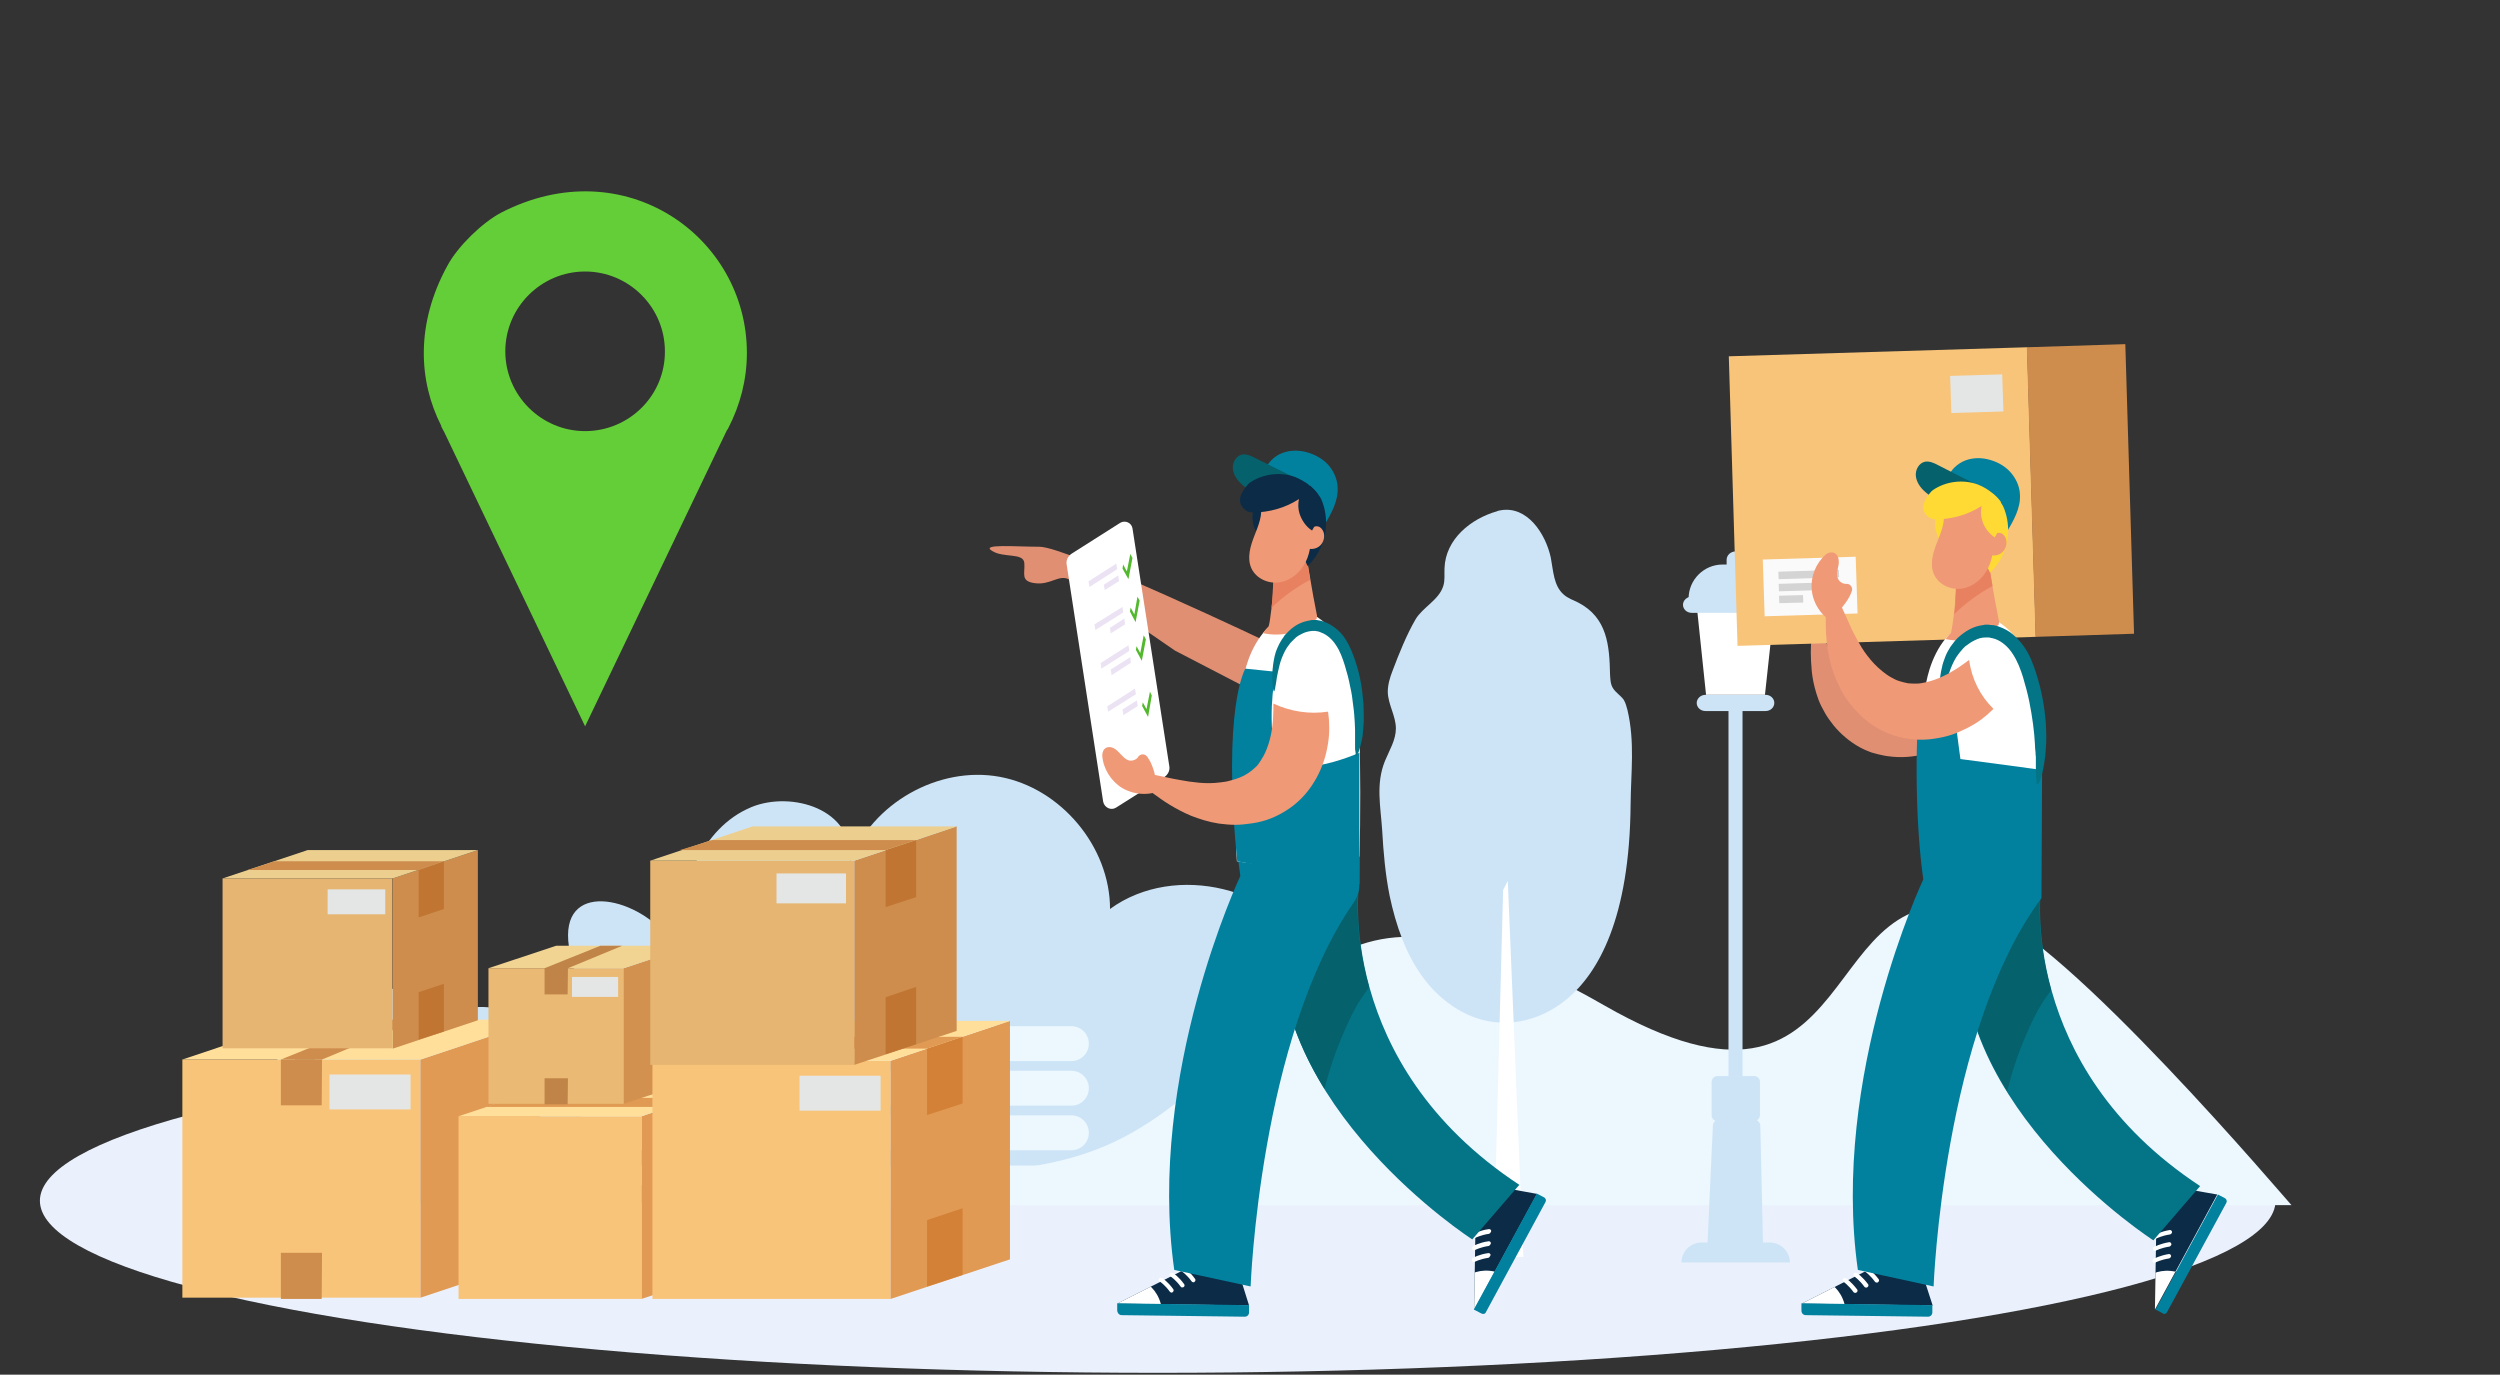 <?xml version="1.0" encoding="UTF-8"?> <!-- Generator: Adobe Illustrator 24.1.2, SVG Export Plug-In . SVG Version: 6.00 Build 0) --> <svg xmlns="http://www.w3.org/2000/svg" xmlns:xlink="http://www.w3.org/1999/xlink" id="Layer_1" x="0px" y="0px" viewBox="0 0 802 441" style="enable-background:new 0 0 802 441;" xml:space="preserve"><rect x="0" y="0" width="802" height="441" fill="#333333" stroke="none"/> <style type="text/css"> .st0{fill:#EAF1FC;} .st1{fill:#CDE4F7;} .st2{fill:#ECF7FE;} .st3{fill:#FFFFFF;} .st4{fill:#E08F73;} .st5{fill:#F8C47A;} .st6{fill:#CE8D4D;} .st7{fill:#FAFAFA;} .st8{fill:none;} .st9{fill:#D4D4D4;} .st10{fill:#E4E6E6;} .st11{fill:#F09976;} .st12{fill:#E8815F;} .st13{fill:#0B2B46;} .st14{clip-path:url(#SVGID_2_);fill:#FFFFFF;} .st15{fill:#02819F;} .st16{clip-path:url(#SVGID_4_);fill:#FFFFFF;} .st17{fill:#047487;} .st18{fill:#05616B;} .st19{fill:#FFDA35;} .st20{clip-path:url(#SVGID_6_);fill:#FFFFFF;} .st21{clip-path:url(#SVGID_8_);fill:#FFFFFF;} .st22{fill:#52B82D;} .st23{opacity:0.33;} .st24{fill:#C1A8DB;} .st25{fill:#E19A54;} .st26{fill:#FFDF9A;} .st27{fill:#D38137;} .st28{fill:#EAB973;} .st29{fill:#D3914F;} .st30{fill:#F1D392;} .st31{fill:#C08448;} .st32{fill:#E5B571;} .st33{fill:#ECCF8F;} .st34{fill:#C07632;} .st35{fill:#64CE38;} </style> <g id="Грузики"> <ellipse class="st0" cx="371.4" cy="385.2" rx="358.6" ry="55.2"></ellipse> <path class="st1" d="M502.9,373.3c0.5-1.1,0.8-2.3,1-3.5s0.2-2.4,0.1-3.6c-1.3-11.8-15.9-16.8-27.7-16.5c-11.8,0.3-24.8,3-34.7-3.5 c-12.3-8-13.1-25.5-19.7-38.6c-11.4-23-45-31.2-65.8-16c0-20-15.8-38.8-35.4-42.4s-41,8.5-48,27.2c1.4-17-18.9-22.7-31.6-17.5 c-16.8,7-21.6,26-27.2,41.3c-10.2-12.7-34.5-17.9-31.4,3.4c1.1,7.4,4.2,15.1,8.8,22.8c-6.9,0-13.8,3.3-17.9,9.8 c-6.2-17.1-30.5-17.7-37.5-0.9c2.8-10.9-7-20.9-17.8-18.4c-28.3,6.5-19.6,25.9-1.3,48.1c-15.6-13.3-47.4,3.2-50.1,20.9h432.9 L502.9,373.3L502.9,373.3z"></path> <path class="st2" d="M363.6,363.1c55.8-32.2,53.6-96.4,151-40.6c85.9,49.3,65.9-46.6,122.1-29.8c25.3,7.6,97.7,93.3,98.4,93.9 H249.8C296,371.8,330.6,382.2,363.6,363.1L363.6,363.1z"></path> <path class="st1" d="M574.2,405h-34.8c0-3.5,2.9-6.4,6.4-6.4h22C571.3,398.6,574.2,401.5,574.2,405L574.2,405z"></path> <path class="st1" d="M562.5,359.1h-10.8c-1.2,0-2.2,0.9-2.2,2l-1.8,39.1h17.9l-0.9-39C564.7,360,563.7,359.1,562.5,359.1z"></path> <path class="st1" d="M562.7,359.7H551c-1,0-1.9-0.8-1.9-1.9v-10.7c0-1,0.8-1.9,1.9-1.9h11.7c1,0,1.9,0.8,1.9,1.9v10.7 C564.5,358.8,563.7,359.7,562.7,359.7z"></path> <path class="st1" d="M554.5,225.3h4.5v120h-4.5V225.3z"></path> <path class="st1" d="M566.4,228.1h-19.3c-1.6,0-2.8-1.2-2.8-2.6s1.3-2.6,2.8-2.6h19.3c1.6,0,2.8,1.2,2.8,2.6S568,228.1,566.4,228.1 z"></path> <path class="st3" d="M566.2,222.9h-18.9l-2.9-27.7h24.8L566.2,222.9z"></path> <path class="st1" d="M570.8,196.6h-28.1c-1.6,0-2.8-1.2-2.8-2.6s1.3-2.6,2.8-2.6h28.1c1.6,0,2.8,1.2,2.8,2.6 C573.7,195.4,572.4,196.6,570.8,196.6z M559.7,182.3h-5.8v-2.7c0-1.5,1.3-2.7,2.9-2.7c1.6,0,2.9,1.2,2.9,2.7L559.7,182.3 L559.7,182.3z"></path> <path class="st1" d="M572.1,192h-30.4c0-6,4.9-10.9,10.9-10.9h8.6C567.2,181,572.1,185.9,572.1,192z M221.5,326.1h5.6v66h-5.6 V326.1z M89,326.1h5.6v66H89V326.1z"></path> <path class="st2" d="M182.9,373.9h166.4v6.3H182.9V373.9z M343.7,369H188.4c-3.1,0-5.6-2.5-5.6-5.6s2.5-5.6,5.6-5.6h155.3 c3.1,0,5.6,2.5,5.6,5.6S346.8,369,343.7,369z M343.7,354.7H188.4c-3.1,0-5.6-2.5-5.6-5.6s2.5-5.6,5.6-5.6h155.3 c3.1,0,5.6,2.5,5.6,5.6S346.8,354.7,343.7,354.7z M343.7,340.4H188.4c-3.1,0-5.6-2.5-5.6-5.6s2.5-5.6,5.6-5.6h155.3 c3.1,0,5.6,2.5,5.6,5.6S346.8,340.4,343.7,340.4z"></path> <path class="st1" d="M522.1,227.8c-0.3-1.1-0.6-2.3-1.2-3.3c-1-1.4-2.6-2.3-3.5-3.8c-0.8-1.3-0.8-2.9-0.9-4.4 c-0.2-9.1-0.8-18.1-10.2-23c-1.6-0.8-3.4-1.4-4.7-2.6c-3.2-2.8-3.3-7.6-4.1-11.8c-1.7-7.8-7.6-16.7-16.1-15.2 c-0.4,0.1-0.8,0.1-1.1,0.3c-8.5,2.4-16.6,9-16.9,18.3c-0.1,1.9,0.2,3.9-0.4,5.7c-1.4,4.5-6.6,6.8-8.9,10.7 c-2.8,4.8-5.3,11-7.3,16.3c-0.9,2.3-1.6,4.6-1.6,7c0.1,4,2.6,7.7,2.6,11.7c0,3.7-2.1,7-3.5,10.4c-3,7.4-1.4,14.6-0.9,22.2 c0.4,7.1,1,14.1,2.4,21.1c2,9.4,5.2,18.9,11.1,26.7c5.7,7.5,14.5,13.5,24.1,13.9h1.6c0,0,39.9,3.4,40.5-70 C523.2,247.6,524.5,238.1,522.1,227.8L522.1,227.8z"></path> <path class="st3" d="M488.7,403.2h-9.6l3.1-117.7l1.5-2.9L488.7,403.2z"></path> <path class="st4" d="M582.5,201.1c0.6-0.1,1.4,1.1,2.5,3.2c0.5,1.1,1.1,2.4,1.7,3.8c0.6,1.5,1.4,3.1,2.2,4.8c0.9,1.7,1.9,3.5,3,5.2 c0.6,0.9,1.2,1.7,1.9,2.4c0.7,0.8,1.4,1.5,2.3,2.2c0.8,0.7,1.7,1.3,2.5,1.9c0.9,0.5,1.8,1,2.7,1.4s1.9,0.6,2.8,0.8 c0.2,0,0.5,0.1,0.7,0.1s0.5,0,0.7,0.1h1.5c2,0,4.1-0.5,6.2-1.1c1-0.3,2-0.7,3-1.1c0.5-0.2,1-0.5,1.5-0.7c0.5-0.3,1-0.5,1.4-0.7 l2.7-1.5c0.9-0.6,1.7-1.1,2.5-1.7c1.6-1.1,3.2-2.3,4.6-3.4s2.8-2.1,4.1-3s2.5-1.7,3.6-2.2c1.1-0.6,2.1-0.9,3-1s1.7,0,2.3,0.4 s1.1,1.1,1.3,2c0.3,0.9,0.3,2,0.2,3.3c-0.2,1.3-0.5,2.9-1.2,4.5s-1.6,3.5-2.8,5.5s-2.9,4-4.9,6c-1,1-2.1,2-3.3,2.9 c-1.2,1-2.5,1.9-4,2.7c-0.7,0.4-1.5,0.8-2.2,1.2c-0.8,0.4-1.5,0.8-2.4,1.1c-1.6,0.7-3.3,1.3-5.1,1.7c-3.6,0.9-7.6,1.3-11.8,0.7 c-1-0.1-2.1-0.4-3.1-0.6c-0.5-0.1-1-0.3-1.5-0.4s-1-0.3-1.5-0.5c-1.9-0.7-3.7-1.7-5.3-2.8c-1.6-1.1-3-2.3-4.3-3.6 c-1.3-1.3-2.3-2.6-3.3-4s-1.7-2.8-2.4-4.1c-0.7-1.4-1.2-2.8-1.6-4.1c-0.8-2.6-1.3-5.1-1.5-7.3s-0.3-4.2-0.3-5.9 c0-1.7,0.1-3.1,0.2-4.3C581.5,202.6,581.9,201.2,582.5,201.1L582.5,201.1z"></path> <path class="st5" d="M554.6,114.3l95.7-2.9l2.8,92.9l-95.7,2.9L554.6,114.3z"></path> <path class="st6" d="M650.2,111.4l31.6-1l2.8,92.9l-31.6,1L650.2,111.4z"></path> <path class="st7" d="M565.5,179.5l29.8-0.9l0.6,18.2l-29.8,0.9L565.5,179.5z"></path> <path class="st8" d="M570.6,184.6l19.4-0.5"></path> <path class="st9" d="M570.5,183.4l19.4-0.6l0.1,2.4l-19.4,0.6L570.5,183.4z"></path> <path class="st8" d="M570.8,188.5l19.4-0.6"></path> <path class="st9" d="M570.6,187.3l19.4-0.6l0.1,2.4l-19.4,0.6L570.6,187.3z"></path> <path class="st8" d="M570.9,192.4l7.7-0.3"></path> <path class="st9" d="M570.7,191.1l7.7-0.2l0.1,2.4l-7.7,0.2L570.7,191.1z"></path> <path class="st10" d="M625.6,120.6l16.7-0.5l0.4,11.9l-16.7,0.5L625.6,120.6z"></path> <path class="st3" d="M616.5,231.8c-0.6,12.1,0.1,24.2,1,36.3c11.6,3.5,24,4,36,1.8c0.4-12.3,0.8-24.7,0.5-37 c-0.2-6.5-0.6-13.1-2.6-19.2c-1.8-5.5-5.1-10.7-9.7-13.8c-0.5-0.4-1.1-0.7-1.7-1c-2.7,2.3-8.4,3.3-11.5,1.9 c-1.7,1.2-3.1,2.6-4.4,4.1c-2.3,2.8-4,6.3-5.1,9.8C617.3,220.2,616.8,226,616.5,231.8L616.5,231.8z"></path> <path class="st11" d="M624.1,205c3.1,0.7,6.3,0.6,9.3-0.2c1.6-0.5,3.2-1.1,4.6-2c1.1-0.7,2.2-1.5,3.2-2.4c0-0.2,0-0.5,0.1-0.7v-0.3 c-0.1-0.3-0.1-0.7-0.2-1c-0.7-3.4-1.3-6.9-1.9-10.3c-0.5-3.2-1.1-6.4-1.6-9.5c-3.5,1.8-6.8,4-10.1,6.6c0,2.2,0,4.3-0.2,6.5 c-0.1,1.8-0.3,3.6-0.5,5.4c-0.1,1-0.3,2-0.4,3c-0.1,0.9-0.3,1.9-0.5,2.8C625.4,203.5,624.7,204.2,624.1,205L624.1,205z"></path> <path class="st12" d="M626.9,197c3.7-3.5,7.8-6.6,12.3-9c-0.5-3.2-1.1-6.4-1.6-9.5c-3.5,1.8-6.8,4-10.1,6.6c0,2.2,0,4.3-0.2,6.5 C627.3,193.4,627.2,195.2,626.9,197z"></path> <path id="XMLID_81_" class="st13" d="M699.3,381.1c0,0,0.2,8.5-7.5,8.5l-0.5,30.5l20-36.9L699.3,381.1L699.3,381.1z"></path> <g> <defs> <path id="SVGID_1_" d="M699.3,381.1c0,0,0.2,8.5-7.5,8.5l-0.5,30.5l20-36.9L699.3,381.1L699.3,381.1z"></path> </defs> <clipPath id="SVGID_2_"> <use xlink:href="#SVGID_1_" style="overflow:visible;"></use> </clipPath> <path class="st14" d="M686.3,411.8c0,0,6.3-8.3,17.3-1.4l-13,13.3L686.3,411.8L686.3,411.8z"></path> </g> <path class="st15" d="M695.2,420.9l19-35c0.3-0.5,0.1-1.2-0.4-1.5l-2.3-1.2l-20,36.9l2.3,1.2C694.2,421.7,694.9,421.5,695.2,420.9z "></path> <path class="st3" d="M696.5,395.8c-0.1,0.1-0.2,0.1-0.3,0.2c-2.7,0.4-4.4,1.3-4.4,1.3c-0.3,0.2-0.7,0.1-0.9-0.3s0-0.8,0.3-0.9 c0.1,0,1.9-1,4.8-1.5c0.4-0.1,0.7,0.2,0.8,0.6C696.8,395.4,696.7,395.7,696.5,395.8L696.5,395.8z M696.3,399.7 c-0.1,0.1-0.2,0.1-0.3,0.2c-2.7,0.4-4.4,1.3-4.4,1.3c-0.3,0.2-0.7,0.1-0.9-0.3s0-0.8,0.3-0.9c0.1,0,1.9-1,4.8-1.5 c0.4-0.1,0.7,0.2,0.8,0.6C696.6,399.3,696.5,399.5,696.3,399.7L696.3,399.7z M696.2,403.5c-0.1,0.1-0.2,0.1-0.3,0.2 c-2.7,0.4-4.4,1.3-4.4,1.3c-0.3,0.2-0.7,0.1-0.9-0.3s0-0.8,0.3-0.9c0.1,0,1.9-1,4.8-1.5c0.4-0.1,0.7,0.2,0.8,0.6 C696.5,403.1,696.4,403.3,696.2,403.5L696.2,403.5z"></path> <path id="XMLID_80_" class="st13" d="M616.2,407.1c0,0-7.5,4.2-11-2.7L578,418.2l42,0.6L616.2,407.1z"></path> <g> <defs> <path id="SVGID_3_" d="M616.2,407.1c0,0-7.5,4.2-11-2.7L578,418.2l42,0.6L616.2,407.1z"></path> </defs> <clipPath id="SVGID_4_"> <use xlink:href="#SVGID_3_" style="overflow:visible;"></use> </clipPath> <path class="st16" d="M582.9,409.8c0,0,10.3,1.8,9.3,14.6l-17.8-5.3L582.9,409.8z"></path> </g> <path class="st15" d="M579.3,421.9l39.2,0.5c0.8,0,1.4-0.6,1.4-1.4v-2.3l-42-0.6v2.3C577.9,421.3,578.5,421.9,579.3,421.9 L579.3,421.9z"></path> <path class="st3" d="M601.8,411.4c-0.1,0-0.2-0.1-0.3-0.2c-1.6-2.2-3.2-3.3-3.2-3.3c-0.3-0.2-0.4-0.6-0.2-0.9 c0.2-0.3,0.7-0.4,1-0.2c0.1,0,1.8,1.2,3.6,3.6c0.2,0.3,0.1,0.7-0.2,0.9C602.3,411.5,602.1,411.5,601.8,411.4L601.8,411.4z M598.4,413c-0.1,0-0.2-0.1-0.3-0.2c-1.6-2.2-3.2-3.3-3.2-3.3c-0.3-0.2-0.4-0.6-0.2-0.9c0.2-0.3,0.7-0.4,1-0.2 c0.1,0,1.8,1.2,3.6,3.6c0.2,0.3,0.1,0.7-0.2,0.9C598.9,413.1,598.6,413.1,598.4,413L598.4,413z M594.9,414.7 c-0.1,0-0.2-0.1-0.3-0.2c-1.6-2.2-3.2-3.3-3.2-3.3c-0.3-0.2-0.4-0.6-0.2-0.9c0.2-0.3,0.7-0.4,1-0.2c0.1,0,1.8,1.2,3.6,3.6 c0.2,0.3,0.1,0.7-0.2,0.9C595.4,414.8,595.1,414.8,594.9,414.7L594.9,414.7z"></path> <path class="st17" d="M654.8,284.6c0,0-7.9,57.1,51,95.9l-15,17.4c0,0-65.9-42.3-61-99.5L654.8,284.6L654.8,284.6z"></path> <path class="st18" d="M658,317.6c-0.8,1.2-1.7,2.4-2.5,3.6c-2.1,3.2-3.8,6.8-5.3,10.3c-2.7,6-4.7,12.2-6.3,18.5 c-9.2-14.8-15.7-32.4-14-51.7l24.9-13.7C654.6,284.6,652.7,298.7,658,317.6L658,317.6z"></path> <path class="st15" d="M616,221.5c-1.8,17.5-1.5,43.2,1,60.6c0,0-29.8,63.1-21,125.3l24.3,5.3c0,0,3-82.1,34.6-124.6l0.2-41.1 l-26.2-3.5l-2.9-21.9L616,221.5L616,221.5z"></path> <path class="st17" d="M653.6,251.6c0.2,0,0.4-0.3,0.7-0.8c0.1-0.3,0.3-0.6,0.4-1c0.1-0.4,0.3-0.9,0.4-1.5c0.1-0.3,0.1-0.6,0.2-0.9 c0.1-0.3,0.1-0.6,0.2-1s0.1-0.7,0.2-1.1c0.1-0.4,0.1-0.8,0.2-1.2c0-0.4,0.1-0.8,0.2-1.3c0-0.4,0.1-0.9,0.1-1.3 c0.1-0.9,0.1-1.9,0.2-2.9c0.1-2,0-4.3-0.1-6.7c-0.2-2.4-0.5-5-1-7.6c-0.5-2.7-1.2-5.5-2.1-8.3c-0.9-2.8-2-5.9-4-8.7 c-1-1.4-2.2-2.7-3.5-3.8c-1.3-1.1-2.8-1.9-4.5-2.5c-0.8-0.3-1.7-0.5-2.5-0.5c-0.2,0-0.4,0-0.6-0.1h-1.2c-0.2,0-0.4,0-0.6,0.1 c-1.7,0.2-3.2,0.7-4.5,1.4s-2.5,1.6-3.5,2.5c-0.3,0.2-0.5,0.5-0.7,0.7s-0.5,0.5-0.7,0.8s-0.4,0.5-0.6,0.8c-0.2,0.3-0.4,0.5-0.6,0.8 c-0.7,1.1-1.3,2.2-1.7,3.3s-0.8,2.1-1,3.2c-0.5,2-0.7,3.9-0.8,5.5s-0.1,3,0,4.1c0.1,2.3,0.3,3.5,0.6,3.5c0.2,0,0.5-1.2,0.8-3.4 c0.2-1.1,0.4-2.4,0.7-4c0.3-1.5,0.7-3.2,1.4-5s1.5-3.6,2.9-5.3c0.2-0.2,0.3-0.4,0.5-0.6s0.4-0.4,0.5-0.6l0.6-0.6 c0.2-0.2,0.4-0.4,0.6-0.5c0.9-0.7,1.8-1.3,2.9-1.8c1-0.5,2.1-0.8,3.2-0.8h1.2l0.4,0.1c0.5,0.1,1.1,0.2,1.6,0.4 c2.2,0.8,4.2,2.6,5.6,4.8c1.5,2.3,2.5,4.9,3.3,7.5c0.8,2.7,1.5,5.3,2,7.8s0.9,4.9,1.2,7.2c0.3,2.3,0.5,4.4,0.6,6.3 c0,1,0.1,1.9,0.2,2.8c0,0.4,0,0.9,0.1,1.3v5.2c0,0.6,0,1,0.1,1.5c0,0.4,0.1,0.8,0.1,1.1C653.2,251.2,653.4,251.6,653.6,251.6 L653.6,251.6z"></path> <path class="st11" d="M639.5,227.4l-0.3,0.3c-2.1,2.1-4.8,4.2-8,5.8c-1.6,0.8-3.3,1.6-5.1,2.2s-3.7,1-5.8,1.3 c-2,0.3-4.1,0.4-6.3,0.2s-4.4-0.6-6.5-1.3s-4.2-1.7-6-2.8s-3.4-2.4-4.8-3.8s-2.6-2.8-3.7-4.2c-1.1-1.5-2-2.9-2.7-4.4 c-1.5-2.9-2.6-5.9-3.2-8.6c-0.7-2.7-1-5.2-1.2-7.4c-0.2-2.2-0.2-4.2-0.2-6V198c-2.5-2.2-4.2-5.4-4.5-8.8c-0.4-4.2,1.3-8.5,4.5-11.3 c0.5-0.5,1.3-0.7,2-0.7c2,0.2,2.4,2.4,2.1,4.1c-0.3,1.5-0.8,3.1-0.1,4.5c0.4,0.8,1.3,1.4,2.2,1.5h0.4c1.2-0.1,2.1,1.1,1.8,2.2 c-0.2,0.7-0.5,1.3-0.8,1.9c-0.7,1.3-1.5,2.4-2.4,3.5c0.9,2,2,4.5,3.3,7.3c0.9,1.8,1.9,3.7,3,5.5c1.2,1.9,2.5,3.6,4.1,5.3 c0.8,0.8,1.6,1.6,2.5,2.3c0.9,0.7,1.8,1.4,2.7,1.9s1.8,1,2.8,1.3c0.9,0.3,1.9,0.5,2.8,0.7c0.9,0.1,1.8,0.1,2.8,0.1 c0.9,0,1.9-0.2,2.8-0.4c1.9-0.4,3.8-1.1,5.5-1.9c1.8-0.8,3.4-1.8,5-2.8c1.2-0.8,2.4-1.7,3.5-2.5 C632.5,217.8,635.3,223.3,639.5,227.4L639.5,227.4z"></path> <path class="st15" d="M624.6,154.1c0.6-2.6,2.6-4.8,5-6s5.3-1.4,7.9-0.8c2.7,0.6,5.3,1.9,7.2,3.9s3.2,4.7,3.3,7.4 c0.3,4.4-2.1,8.5-4.3,12.2C639,164,631.9,157.9,624.6,154.1L624.6,154.1z"></path> <path class="st18" d="M621.7,149.2c-1.3-0.7-2.7-1.3-4.1-1.1c-2,0.4-3.2,2.6-3,4.6s1.5,3.8,3,5.1c3,2.7,7,4.3,11,4.3 c2.4,0,4.7-0.5,6.9-1.5c0.8-0.3,2.7-1.1,3.1-1.8c0.6-1.3-0.7-1.5-1.8-2C631.7,154.3,626.7,151.8,621.7,149.2L621.7,149.2z"></path> <path class="st19" d="M638.4,183.7c3.5-3.3,5.6-8,5.8-12.8c0.1-2.9-0.4-5.8-1.6-8.5c-0.3-0.5-0.6-1-1-1.5c-0.7-1-1.6-1.9-2.5-2.6 c-1.7,2.6-2.8,5.6-3.3,8.8C634.8,172.6,635.7,178.6,638.4,183.7z M621.3,165.1c-1.1,3-0.4,6.6,1.7,9.1c1.4-2.2,2.3-4.8,2.6-7.4 c0.1-0.7,0.1-1.5-0.4-2s-1.2-0.5-1.9-0.4C622.7,164.6,622,165.3,621.3,165.1L621.3,165.1z"></path> <path class="st11" d="M623.4,163.8c0.8,3.4-0.7,6.9-2,10.2c-1.3,3.3-2.4,7-1,10.2c1.5,3.4,5.5,5.2,9.1,4.6s6.7-3.3,8.3-6.6 c1.6-3.3,1.9-7.1,1.5-10.7s-1.5-7.2-2.6-10.6C632.3,158.7,627.1,160.5,623.4,163.8z"></path> <path class="st11" d="M638.4,172.6c0.4-0.5,0.9-1,1.5-1.3s1.3-0.5,1.9-0.3c0.8,0.2,1.4,1,1.7,1.8c0.5,1.5,0,3.3-1.2,4.4 s-3.1,1.3-4.5,0.6C638.2,176.1,638.4,174.4,638.4,172.6z"></path> <path class="st19" d="M621,166.6c5.2,0,10.4-1.5,14.7-4.3c-0.3,1.5-0.3,3.1,0.2,4.7c0.6,2.1,2,4,4,5.4c1.9-3,2.9-7,2.2-10.3 l-0.3-1.2c-0.7-1-1.6-1.9-2.5-2.6c-1.4-1.2-3.1-2.2-4.9-2.9c-4.7-1.7-10.2-1-14.3,1.8c-0.4,0.3-0.7,0.6-1,1c-0.8,0.9-1.4,1.9-1.8,3 C616.2,163.8,618.2,166.6,621,166.6L621,166.6z"></path> <path id="XMLID_83_" class="st13" d="M480.9,380.8c0,0,0.2,8.6-7.5,8.6l-0.5,30.8l20.2-37.2L480.9,380.8L480.9,380.8z"></path> <g> <defs> <path id="SVGID_5_" d="M480.9,380.8c0,0,0.2,8.6-7.5,8.6l-0.5,30.8l20.2-37.2L480.9,380.8L480.9,380.8z"></path> </defs> <clipPath id="SVGID_6_"> <use xlink:href="#SVGID_5_" style="overflow:visible;"></use> </clipPath> <path class="st20" d="M467.8,411.8c0,0,6.4-8.4,17.4-1.4l-13.1,13.5L467.8,411.8L467.8,411.8z"></path> </g> <path class="st15" d="M476.7,420.9l19.1-35.3c0.3-0.5,0.1-1.2-0.5-1.5l-2.3-1.2l-20.2,37.2l2.3,1.2 C475.8,421.7,476.5,421.5,476.7,420.9L476.7,420.9z"></path> <path class="st3" d="M478,395.6c-0.1,0.1-0.2,0.1-0.3,0.2c-2.7,0.4-4.4,1.3-4.4,1.3c-0.3,0.2-0.8,0.1-0.9-0.3s0-0.8,0.3-1 c0.1,0,2-1.1,4.9-1.5c0.4-0.1,0.7,0.2,0.8,0.6C478.3,395.2,478.2,395.4,478,395.6L478,395.6z M477.9,399.5 c-0.1,0.1-0.2,0.1-0.3,0.2c-2.7,0.4-4.4,1.3-4.4,1.3c-0.3,0.2-0.8,0.1-0.9-0.3s0-0.8,0.3-1c0.1,0,2-1.1,4.9-1.5 c0.4-0.1,0.7,0.2,0.8,0.6C478.2,399.1,478.1,399.3,477.9,399.5L477.9,399.5z M477.8,403.3c-0.1,0.1-0.2,0.1-0.3,0.2 c-2.7,0.4-4.4,1.3-4.4,1.3c-0.3,0.2-0.8,0.1-0.9-0.3s0-0.8,0.3-1c0.1,0,2-1.1,4.9-1.5c0.4-0.1,0.7,0.2,0.8,0.6 C478,402.9,477.9,403.2,477.8,403.3L477.8,403.3z"></path> <path id="XMLID_82_" class="st13" d="M397,407c0,0-7.5,4.2-11.1-2.7l-27.5,13.9l42.3,0.6L397,407z"></path> <g> <defs> <path id="SVGID_7_" d="M397,407c0,0-7.5,4.2-11.1-2.7l-27.5,13.9l42.3,0.6L397,407z"></path> </defs> <clipPath id="SVGID_8_"> <use xlink:href="#SVGID_7_" style="overflow:visible;"></use> </clipPath> <path class="st21" d="M363.5,409.7c0,0,10.4,1.8,9.4,14.8l-18-5.3L363.5,409.7z"></path> </g> <path class="st15" d="M359.8,421.9l39.5,0.5c0.8,0,1.4-0.6,1.4-1.4v-2.3l-42.3-0.6v2.3C358.5,421.3,359.1,421.9,359.8,421.9z"></path> <path class="st3" d="M382.6,411.3c-0.1,0-0.2-0.1-0.3-0.2c-1.6-2.2-3.2-3.3-3.3-3.3c-0.3-0.2-0.4-0.6-0.2-0.9s0.7-0.4,1-0.2 c0.1,0,1.9,1.2,3.6,3.6c0.2,0.3,0.1,0.7-0.2,0.9C383.1,411.4,382.8,411.4,382.6,411.3L382.6,411.3z M379.1,413 c-0.1,0-0.2-0.1-0.3-0.2c-1.6-2.2-3.2-3.3-3.3-3.3c-0.3-0.2-0.4-0.6-0.2-0.9s0.7-0.4,1-0.2c0.1,0,1.9,1.2,3.6,3.6 c0.2,0.3,0.1,0.7-0.2,0.9C379.6,413,379.3,413,379.1,413L379.1,413z M375.6,414.6c-0.1,0-0.2-0.1-0.3-0.2c-1.6-2.2-3.2-3.3-3.3-3.3 c-0.3-0.2-0.4-0.6-0.2-0.9s0.7-0.4,1-0.2c0.1,0,1.9,1.2,3.6,3.6c0.2,0.3,0.1,0.7-0.2,0.9C376.1,414.7,375.8,414.7,375.6,414.6 L375.6,414.6z"></path> <path class="st17" d="M436,283.4c0,0-8,57.6,51.4,96.7l-15.1,17.5c0,0-66.4-42.7-61.5-100.4L436,283.4L436,283.4z"></path> <path class="st18" d="M439.2,316.7c-0.8,1.2-1.7,2.4-2.5,3.6c-2.2,3.2-3.8,6.8-5.4,10.4c-2.7,6.1-4.8,12.3-6.4,18.6 c-9.3-15-15.8-32.7-14.2-52.2l25.1-13.8C435.8,283.4,433.9,297.6,439.2,316.7L439.2,316.7z"></path> <path class="st15" d="M396.7,270.6c13.1,0.6,26.3,0.2,39.5,0.1l-0.1,13c0,2.1-0.7,4.2-1.9,5.9c-30.1,43.5-33,123.1-33,123.1 l-24.5-5.3c-8.9-62.7,21.2-126.4,21.2-126.4C397.4,277.7,397,274.2,396.7,270.6L396.7,270.6z"></path> <path class="st4" d="M408.6,206.9c0,0-66.1-31.5-75.1-31.5c-7.5,0-19-1-15.3,1.3c3.7,2.4,10.1,0.5,10.4,3.9s-1.4,5.9,3.5,6.5 s7.5-2.8,10.7-1.3s34.1,22.9,34.1,22.9l29.5,15.3l0.9-10.2"></path> <path class="st3" d="M397.4,230.1c-0.6,12.2-1.5,33.9-0.6,46.2c11.1,2,27.3,0.6,39.3-1.5c0.4-12.4,0.3-28.7,0-41.1 c-0.2-6.5-1.5-15.5-3.5-21.6c-1.8-5.5-5.1-10.8-9.8-14c-0.5-0.4-1.1-0.7-1.7-1c-2.7,2.4-8.4,3.4-11.6,1.9c-1.7,1.2-3.1,2.6-4.4,4.2 c-2.3,2.9-4,6.3-5.1,9.9C398.2,218.5,397.7,224.3,397.4,230.1L397.4,230.1z"></path> <path class="st11" d="M405.1,203.1c3.1,0.7,6.4,0.6,9.4-0.2c1.6-0.5,3.2-1.1,4.7-2c1.2-0.7,2.2-1.5,3.2-2.4c0-0.2,0-0.5,0.1-0.7 v-0.3c-0.1-0.3-0.1-0.7-0.2-1c-0.7-3.4-1.3-6.9-1.9-10.4c-0.5-3.2-1.1-6.4-1.6-9.6c-3.6,1.8-6.9,4.1-10.2,6.6c0,2.2,0,4.4-0.2,6.5 c-0.1,1.8-0.3,3.7-0.5,5.5c-0.1,1-0.3,2-0.4,3s-0.3,1.9-0.5,2.8C406.4,201.6,405.7,202.3,405.1,203.1L405.1,203.1z"></path> <path class="st12" d="M407.9,195c3.7-3.6,7.9-6.6,12.4-9c-0.5-3.2-1.1-6.4-1.6-9.6c-3.6,1.9-6.9,4.1-10.2,6.6c0,2.2,0,4.4-0.2,6.5 C408.3,191.4,408.1,193.2,407.9,195z"></path> <path class="st3" d="M358,259.1l15.5-9.8c1.2-0.8,1.9-2.2,1.6-3.6l-11.8-76.2c-0.3-1.8-2.3-2.7-3.9-1.8l-15.6,9.9 c-1.2,0.8-1.9,2.2-1.6,3.6l11.7,76C354.3,259.1,356.4,260.1,358,259.1L358,259.1z"></path> <path class="st22" d="M367.6,205.1l-0.7-1.3l-1.1,5.7l-1.2-2.2l-0.2,1.2l1.9,3.5L367.6,205.1z"></path> <g class="st23"> <path class="st8" d="M361.8,208.1l-8.3,5.3"></path> <path class="st24" d="M353.3,214.5l9-5.7L362,207l-8.9,5.7L353.3,214.5z"></path> </g> <g class="st23"> <path class="st8" d="M362.4,211.9l-5.7,3.6"></path> <path class="st24" d="M356.6,216.6l6.2-4l-0.2-1.8l-6.3,4L356.6,216.6z"></path> </g> <path class="st22" d="M369.5,223.1l-0.6-1.2l-1.1,5.6l-1.2-2.2l-0.2,1.2l1.9,3.5L369.5,223.1z"></path> <g class="st23"> <path class="st8" d="M364,222l-8.4,5.3"></path> <path class="st24" d="M355.5,228.3l8.9-5.6l-0.3-1.8l-8.9,5.7L355.5,228.3z"></path> </g> <g class="st23"> <path class="st8" d="M364.6,225.8l-4.1,2.5"></path> <path class="st24" d="M360.4,229.4l4.6-2.9l-0.3-1.8l-4.6,2.9L360.4,229.4z"></path> </g> <path class="st22" d="M365.6,192.7l-0.7-1.3l-1,5.7l-1.2-2.2l-0.2,1.3l1.8,3.4L365.6,192.7z"></path> <g class="st23"> <path class="st8" d="M359.9,195.8l-8.3,5.3"></path> <path class="st24" d="M351.4,202.1l8.9-5.6l-0.2-1.8l-9,5.6L351.4,202.1z"></path> </g> <g class="st23"> <path class="st8" d="M360.5,199.5l-4,2.6"></path> <path class="st24" d="M356.3,203.2l4.6-2.9l-0.2-1.9l-4.6,3L356.3,203.2z"></path> </g> <path class="st22" d="M363.3,179l-0.7-1.3l-1.1,5.6l-1.2-2.2l-0.2,1.3l1.9,3.4L363.3,179z"></path> <g class="st23"> <path class="st8" d="M358,181.9l-8.4,5.3"></path> <path class="st24" d="M349.5,188.3l8.9-5.7l-0.3-1.8l-8.9,5.7L349.5,188.3z"></path> </g> <g class="st23"> <path class="st8" d="M358.5,185.7l-4,2.6"></path> <path class="st24" d="M354.4,189.3l4.6-2.9l-0.3-1.8l-4.6,3L354.4,189.3z"></path> </g> <path class="st15" d="M405.5,151.8c0.6-2.6,2.6-4.9,5-6.1c2.5-1.2,5.3-1.4,8-0.8s5.3,1.9,7.3,3.9c1.9,2,3.2,4.7,3.3,7.5 c0.3,4.4-2.1,8.5-4.3,12.3C420,161.8,412.9,155.6,405.5,151.8z"></path> <path class="st18" d="M402.6,146.9c-1.3-0.7-2.7-1.3-4.1-1.1c-2,0.4-3.2,2.6-3,4.6s1.5,3.8,3,5.1c3,2.7,7,4.3,11.1,4.3 c2.4,0,4.8-0.5,7-1.5c0.8-0.3,2.8-1.1,3.1-1.9c0.6-1.3-0.8-1.5-1.8-2C412.7,152,407.7,149.4,402.6,146.9L402.6,146.9z"></path> <path class="st13" d="M419.5,181.6c3.5-3.4,5.7-8.1,5.9-13c0.1-2.9-0.4-5.9-1.6-8.6c-0.3-0.5-0.6-1-1-1.5c-0.7-1-1.6-1.9-2.5-2.7 c-1.7,2.7-2.8,5.7-3.4,8.8C415.9,170.5,416.8,176.5,419.5,181.6L419.5,181.6z M402.3,162.9c-1.1,3.1-0.4,6.7,1.7,9.1 c1.4-2.2,2.3-4.8,2.6-7.4c0.1-0.7,0.1-1.5-0.4-2s-1.3-0.5-1.9-0.4C403.6,162.4,402.9,163,402.3,162.9L402.3,162.9z"></path> <path class="st11" d="M404.4,161.6c0.8,3.5-0.7,7-2,10.3s-2.4,7.1-1,10.3c1.5,3.4,5.5,5.2,9.2,4.6c3.6-0.6,6.7-3.3,8.3-6.6 c1.6-3.3,1.9-7.2,1.5-10.8c-0.4-3.7-1.5-7.2-2.6-10.7C413.3,156.5,408.1,158.2,404.4,161.6L404.4,161.6z"></path> <path class="st11" d="M419.5,170.5c0.4-0.5,0.9-1,1.5-1.3s1.3-0.5,1.9-0.3c0.8,0.2,1.4,1,1.7,1.8c0.5,1.5,0,3.4-1.2,4.4 c-1.2,1.1-3.1,1.3-4.5,0.6C419.3,173.9,419.4,172.3,419.5,170.5z"></path> <path class="st13" d="M401.9,164.4c5.3,0,10.5-1.5,14.8-4.3c-0.3,1.5-0.3,3.2,0.2,4.7c0.7,2.1,2,4.1,4,5.4c1.9-3,2.9-7,2.2-10.4 l-0.3-1.2c-0.7-1-1.6-1.9-2.5-2.7c-1.5-1.2-3.1-2.2-4.9-2.9c-4.7-1.7-10.2-1-14.4,1.8c-0.4,0.3-0.7,0.6-1,1c-0.8,0.9-1.4,2-1.9,3 C397,161.6,399.1,164.4,401.9,164.4L401.9,164.4z"></path> <path class="st15" d="M436.1,283.6v-42.1c0,0-25.4,11.2-27.4-1.6c-2-12.9,0.6-24.4,0.6-24.4l-9.8-1c0,0-7.5,12.3-2.6,61.8 L436.1,283.6L436.1,283.6z"></path> <path class="st11" d="M426,228.3c0,0.1,0,0.3,0.1,0.4c0.4,3,0.5,6.5-0.1,10c-0.3,1.8-0.7,3.6-1.3,5.4s-1.4,3.7-2.4,5.5 s-2.2,3.6-3.6,5.2s-3.1,3.2-5,4.5s-3.9,2.4-5.9,3.2c-2,0.8-4,1.3-6,1.6c-2,0.3-3.8,0.5-5.6,0.5c-1.8,0-3.5-0.2-5.2-0.4 c-3.3-0.5-6.3-1.5-8.9-2.5c-2.6-1.1-4.8-2.3-6.8-3.5s-3.6-2.4-5-3.4c-0.2-0.1-0.4-0.3-0.5-0.4c-3.3,0.7-6.9,0.1-9.8-1.6 c-3.6-2.2-6.1-6.2-6.4-10.4c0-0.7,0.2-1.5,0.6-2c1.4-1.5,3.4-0.5,4.6,0.8c1.1,1.1,2.1,2.5,3.6,2.8c0.9,0.1,1.9-0.2,2.5-0.9 c0.1-0.1,0.2-0.2,0.2-0.3c0.7-1,2.1-1.1,2.9-0.1c0.4,0.6,0.8,1.2,1.1,1.8c0.6,1.3,1.1,2.7,1.4,4.1c2.2,0.4,4.9,1.1,7.9,1.6 c2,0.4,4.1,0.7,6.3,0.9c2.2,0.2,4.4,0.2,6.7-0.1c1.1-0.1,2.3-0.3,3.3-0.6c1.1-0.3,2.1-0.6,3.1-1s1.9-0.9,2.8-1.5 c0.8-0.6,1.6-1.2,2.2-1.8c0.7-0.6,1.2-1.4,1.7-2.2c0.5-0.8,1-1.6,1.4-2.5c0.8-1.8,1.4-3.7,1.8-5.6s0.6-3.8,0.7-5.7 c0.1-1.5,0.1-3,0.1-4.4C414,228.3,420.2,229.2,426,228.3L426,228.3z"></path> <path class="st17" d="M434.9,242.7c0.2,0,0.4-0.2,0.6-0.7c0.1-0.2,0.2-0.5,0.4-0.9c0.1-0.4,0.2-0.8,0.4-1.3 c0.1-0.2,0.1-0.5,0.2-0.8c0-0.3,0.1-0.5,0.2-0.8c0-0.3,0.1-0.6,0.2-0.9c0-0.3,0.1-0.6,0.2-1c0-0.4,0.1-0.7,0.1-1.1s0.1-0.8,0.1-1.1 c0.1-0.8,0.1-1.6,0.2-2.5c0-1.8,0-3.7-0.1-5.8c-0.2-2.1-0.4-4.3-0.8-6.6s-1-4.7-1.8-7.1s-1.8-5-3.4-7.4c-0.8-1.2-1.8-2.3-3-3.2 s-2.5-1.7-3.8-2.1c-0.7-0.2-1.4-0.4-2.2-0.5h-1.5c-0.2,0-0.4,0-0.5,0.1c-1.4,0.2-2.7,0.6-3.9,1.2c-1.1,0.6-2.2,1.4-3,2.2l-0.6,0.6 l-0.6,0.6c-0.2,0.2-0.4,0.5-0.5,0.7s-0.3,0.5-0.5,0.7c-0.6,0.9-1.1,1.9-1.5,2.8s-0.7,1.8-0.9,2.7c-0.4,1.8-0.6,3.4-0.7,4.7 c-0.1,1.4-0.1,2.6,0,3.6c0.1,1.9,0.3,3,0.5,3s0.4-1.1,0.7-3c0.1-0.9,0.3-2.1,0.6-3.4s0.6-2.8,1.2-4.3s1.3-3.1,2.5-4.5 c0.1-0.2,0.3-0.4,0.4-0.5l0.5-0.5l0.5-0.5c0.2-0.2,0.4-0.3,0.5-0.5c0.7-0.6,1.6-1.1,2.5-1.5s1.8-0.6,2.8-0.7h1.2l0.3,0.1 c0.5,0,0.9,0.2,1.4,0.4c1.9,0.7,3.6,2.2,4.8,4.1c1.3,1.9,2.1,4.2,2.8,6.4c0.7,2.3,1.3,4.5,1.7,6.7c0.5,2.1,0.8,4.2,1,6.2 c0.3,2,0.4,3.8,0.5,5.4c0,0.8,0.1,1.6,0.1,2.4v5.6c0,0.5,0,0.9,0.1,1.3s0.1,0.7,0.1,1C434.6,242.4,434.7,242.7,434.9,242.7 L434.9,242.7z"></path> <path class="st5" d="M58.5,339.9h76.4v76.4H58.5V339.9z"></path> <path class="st25" d="M173.2,327.1l-38.3,12.8v76.4l38.3-12.8V327.1z"></path> <path class="st26" d="M58.5,339.9l38.2-12.8h76.5l-38.3,12.8H58.5z"></path> <path class="st10" d="M105.7,344.7h26v11.2h-26V344.7z"></path> <path class="st10" d="M108.3,345.8h0.5v8.9h-0.5V345.8z M109.7,345.8h0.5v8.9h-0.5V345.8z M111,345.8h0.5v8.9H111L111,345.8z M112.4,345.8h0.5v8.9h-0.5V345.8z"></path> <path class="st10" d="M112.4,345.8h0.5v8.9h-0.5V345.8z M113.8,345.8h0.5v8.9h-0.5V345.8z M115.2,345.8h0.5v8.9h-0.5V345.8z M116.6,345.8h0.5v8.9h-0.5V345.8z M117.4,345.8h0.5v8.9h-0.5V345.8z M118.8,345.8h0.5v8.9h-0.5V345.8z M120.1,345.8h0.5v8.9h-0.5 V345.8z M121.4,345.8h0.5v8.9h-0.5V345.8z M122.8,345.8h0.5v8.9h-0.5V345.8z M124.2,345.8h0.5v8.9h-0.5V345.8z"></path> <path class="st10" d="M124.2,345.8h0.5v8.9h-0.5V345.8z M125.6,345.8h0.5v8.9h-0.5V345.8z M127,345.8h0.5v8.9H127V345.8z M128.3,345.8h0.5v8.9h-0.5V345.8z"></path> <path class="st6" d="M121.8,327.1l-31.7,12.8h13.2l30.7-12.8H121.8z"></path> <path class="st6" d="M90.1,339.9v14.7h13.1l0.1-14.7H90.1z M90.1,401.9v14.8h13.1l0.1-14.8H90.1z"></path> <path class="st5" d="M147.1,358.1h58.6v58.6h-58.6V358.1z"></path> <path class="st25" d="M235.1,348.3l-29.3,9.8v58.6l29.3-9.8V348.3z"></path> <path class="st26" d="M147.1,358.1l29.3-9.8h58.7l-29.3,9.8H147.1z"></path> <path class="st27" d="M214.7,397.3v16.4l8.8-2.9v-16.4L214.7,397.3z M214.7,355.1v16.3l8.8-2.8v-16.4L214.7,355.1z"></path> <path class="st25" d="M164.8,352.2l-1.2,0.4l-1.8,0.6l-6.2,1.9h59.1l8.8-2.9H164.8z"></path> <path class="st28" d="M156.7,310.6h43.5v43.5h-43.5V310.6z"></path> <path class="st29" d="M221.9,303.4l-21.8,7.2v43.5l21.8-7.2V303.4z"></path> <path class="st30" d="M156.7,310.6l21.7-7.2h43.5l-21.8,7.2H156.7z"></path> <path class="st10" d="M183.5,313.4h14.8v6.4h-14.8V313.4z"></path> <path class="st10" d="M185,314h0.3v5H185V314z M185.8,314h0.3v5h-0.3V314z M186.5,314h0.3v5h-0.3V314z M187.3,314h0.3v5h-0.3V314z"></path> <path class="st10" d="M187.4,314h0.3v5h-0.3V314z M188.1,314h0.3v5h-0.3V314z M188.9,314h0.3v5h-0.3V314z M189.7,314h0.3v5h-0.3 V314z M190.2,314h0.3v5h-0.3V314z M190.9,314h0.3v5h-0.3V314z M191.7,314h0.3v5h-0.3V314z M192.5,314h0.3v5h-0.3V314z M193.3,314 h0.3v5h-0.3V314z M194,314h0.3v5H194V314z"></path> <path class="st10" d="M194.1,314h0.3v5h-0.3V314z M194.8,314h0.3v5h-0.3V314z M195.6,314h0.3v5h-0.3V314z M196.4,314h0.3v5h-0.3 V314z"></path> <path class="st31" d="M192.6,303.4l-17.9,7.2h7.5l17.4-7.2H192.6z M174.7,310.6v8.4h7.4l0.1-8.4H174.7z M174.7,345.9v8.4h7.4 l0.1-8.4H174.7z"></path> <path class="st5" d="M209.3,340.3h76.4v76.4h-76.4L209.3,340.3z"></path> <path class="st25" d="M324,327.5l-38.3,12.8v76.4L324,404V327.5z"></path> <path class="st26" d="M209.3,340.3l38.2-12.8H324l-38.3,12.8H209.3z"></path> <path class="st27" d="M297.4,391.4v21.3l11.4-3.7v-21.4L297.4,391.4z M297.4,336.4v21.3l11.4-3.7v-21.4L297.4,336.4z"></path> <path class="st25" d="M232.4,332.6l-1.6,0.5l-2.4,0.8l-8,2.5h77l11.4-3.8H232.4z"></path> <path class="st10" d="M256.5,345.1h26v11.2h-26V345.1z"></path> <path class="st10" d="M259.1,346.2h0.5v8.9h-0.5V346.2z M260.4,346.2h0.5v8.9h-0.5V346.2z M261.8,346.2h0.5v8.9h-0.5V346.2z M263.2,346.2h0.5v8.9h-0.5V346.2z"></path> <path class="st10" d="M263.2,346.2h0.5v8.9h-0.5V346.2z M264.6,346.2h0.5v8.9h-0.5V346.2z M266,346.2h0.5v8.9H266V346.2z M267.3,346.2h0.5v8.9h-0.5V346.2z M268.2,346.2h0.5v8.9h-0.5V346.2z M269.5,346.2h0.5v8.9h-0.5V346.2z M270.8,346.2h0.5v8.9h-0.5 V346.2z M272.2,346.2h0.5v8.9h-0.5V346.2z M273.6,346.2h0.5v8.9h-0.5V346.2z M275,346.2h0.5v8.9H275V346.2z"></path> <path class="st10" d="M275,346.2h0.5v8.9H275V346.2z M276.4,346.2h0.5v8.9h-0.5V346.2z M277.8,346.2h0.5v8.9h-0.5V346.2z M279.1,346.2h0.5v8.9h-0.5V346.2z"></path> <path class="st32" d="M208.6,276.1h65.5v65.5h-65.5V276.1z"></path> <path class="st6" d="M306.9,265.1l-32.8,11v65.5l32.8-10.9V265.1z"></path> <path class="st33" d="M208.6,276.1l32.8-11h65.5l-32.8,11H208.6z"></path> <path class="st34" d="M284.1,319.9v18.3l9.8-3.2v-18.4L284.1,319.9z M284.1,272.7V291l9.8-3.2v-18.3L284.1,272.7z"></path> <path class="st6" d="M228.4,269.5l-1.3,0.4l-2.1,0.7l-6.9,2.1h66l9.8-3.2H228.4z"></path> <path class="st10" d="M249.1,280.2h22.3v9.6h-22.3L249.1,280.2z"></path> <path class="st10" d="M251.3,281.2h0.4v7.6h-0.4V281.2z M252.4,281.2h0.4v7.6h-0.4V281.2z M253.6,281.2h0.4v7.6h-0.4V281.2z M254.8,281.2h0.4v7.6h-0.4V281.2z"></path> <path class="st10" d="M254.9,281.2h0.4v7.6h-0.4V281.2z M256,281.2h0.4v7.6H256V281.2z M257.2,281.2h0.4v7.6h-0.4V281.2z M258.4,281.2h0.4v7.6h-0.4V281.2z M259.1,281.2h0.4v7.6h-0.4V281.2z M260.3,281.2h0.4v7.6h-0.4V281.2z M261.4,281.2h0.4v7.6h-0.4 V281.2z M262.6,281.2h0.4v7.6h-0.4V281.2z M263.7,281.2h0.4v7.6h-0.4V281.2z M264.9,281.2h0.4v7.6h-0.4V281.2z"></path> <path class="st10" d="M265,281.2h0.4v7.6H265V281.2z M266.1,281.2h0.4v7.6h-0.4V281.2z M267.3,281.2h0.4v7.6h-0.4V281.2z M268.5,281.2h0.4v7.6h-0.4V281.2z"></path> <path class="st32" d="M71.4,281.8h54.5v54.5H71.4V281.8z"></path> <path class="st6" d="M153.3,272.7l-27.3,9.1v54.6l27.3-9.1V272.7z"></path> <path class="st33" d="M71.4,281.8l27.3-9.1h54.6l-27.3,9.1H71.4z"></path> <path class="st34" d="M134.3,318.3v15.2l8.1-2.6v-15.3L134.3,318.3z M134.3,279.1v15.2l8.1-2.7v-15.3L134.3,279.1z"></path> <path class="st6" d="M87.9,276.3l-1.1,0.4l-1.7,0.6l-5.7,1.8h54.9l8.1-2.8H87.9z"></path> <path class="st10" d="M105.1,285.3h18.5v8h-18.5V285.3z"></path> <path class="st10" d="M106.9,286.1h0.4v6.3h-0.4V286.1z M107.9,286.1h0.4v6.3h-0.4V286.1z M108.9,286.1h0.4v6.3h-0.4V286.1z M109.9,286.1h0.4v6.3h-0.4V286.1z"></path> <path class="st10" d="M109.9,286.1h0.4v6.3h-0.4V286.1z M110.9,286.1h0.4v6.3h-0.4V286.1z M111.9,286.1h0.4v6.3h-0.4V286.1z M112.8,286.1h0.4v6.3h-0.4V286.1z M113.5,286.1h0.4v6.3h-0.4V286.1z M114.4,286.1h0.4v6.3h-0.4V286.1z M115.4,286.1h0.4v6.3h-0.4 V286.1z M116.3,286.1h0.4v6.3h-0.4V286.1z M117.3,286.1h0.4v6.3h-0.4V286.1z M118.3,286.1h0.4v6.3h-0.4V286.1z"></path> <path class="st10" d="M118.3,286.1h0.4v6.3h-0.4V286.1z M119.3,286.1h0.4v6.3h-0.4V286.1z M120.3,286.1h0.4v6.3h-0.4V286.1z M121.3,286.1h0.4v6.3h-0.4V286.1z"></path> <path class="st35" d="M239.6,113.2c0-37.3-39.3-65.3-78.8-45c-6.1,3.2-13.9,10.8-17.2,16.9c-10.3,18.7-9.4,37.1-2,51.6h-0.1 l0.4,0.8c0.2,0.4,0.4,0.7,0.6,1.1l45.2,94.4l45.3-94.6c0.1-0.3,0.3-0.5,0.5-0.8l0.2-0.4C237.4,130,239.6,121.9,239.6,113.2 L239.6,113.2z M187.7,138.3c-14.1,0-25.6-11.5-25.6-25.6s11.5-25.6,25.6-25.6s25.6,11.5,25.6,25.6 C213.4,126.8,201.9,138.3,187.7,138.3z"></path> </g> </svg> 
